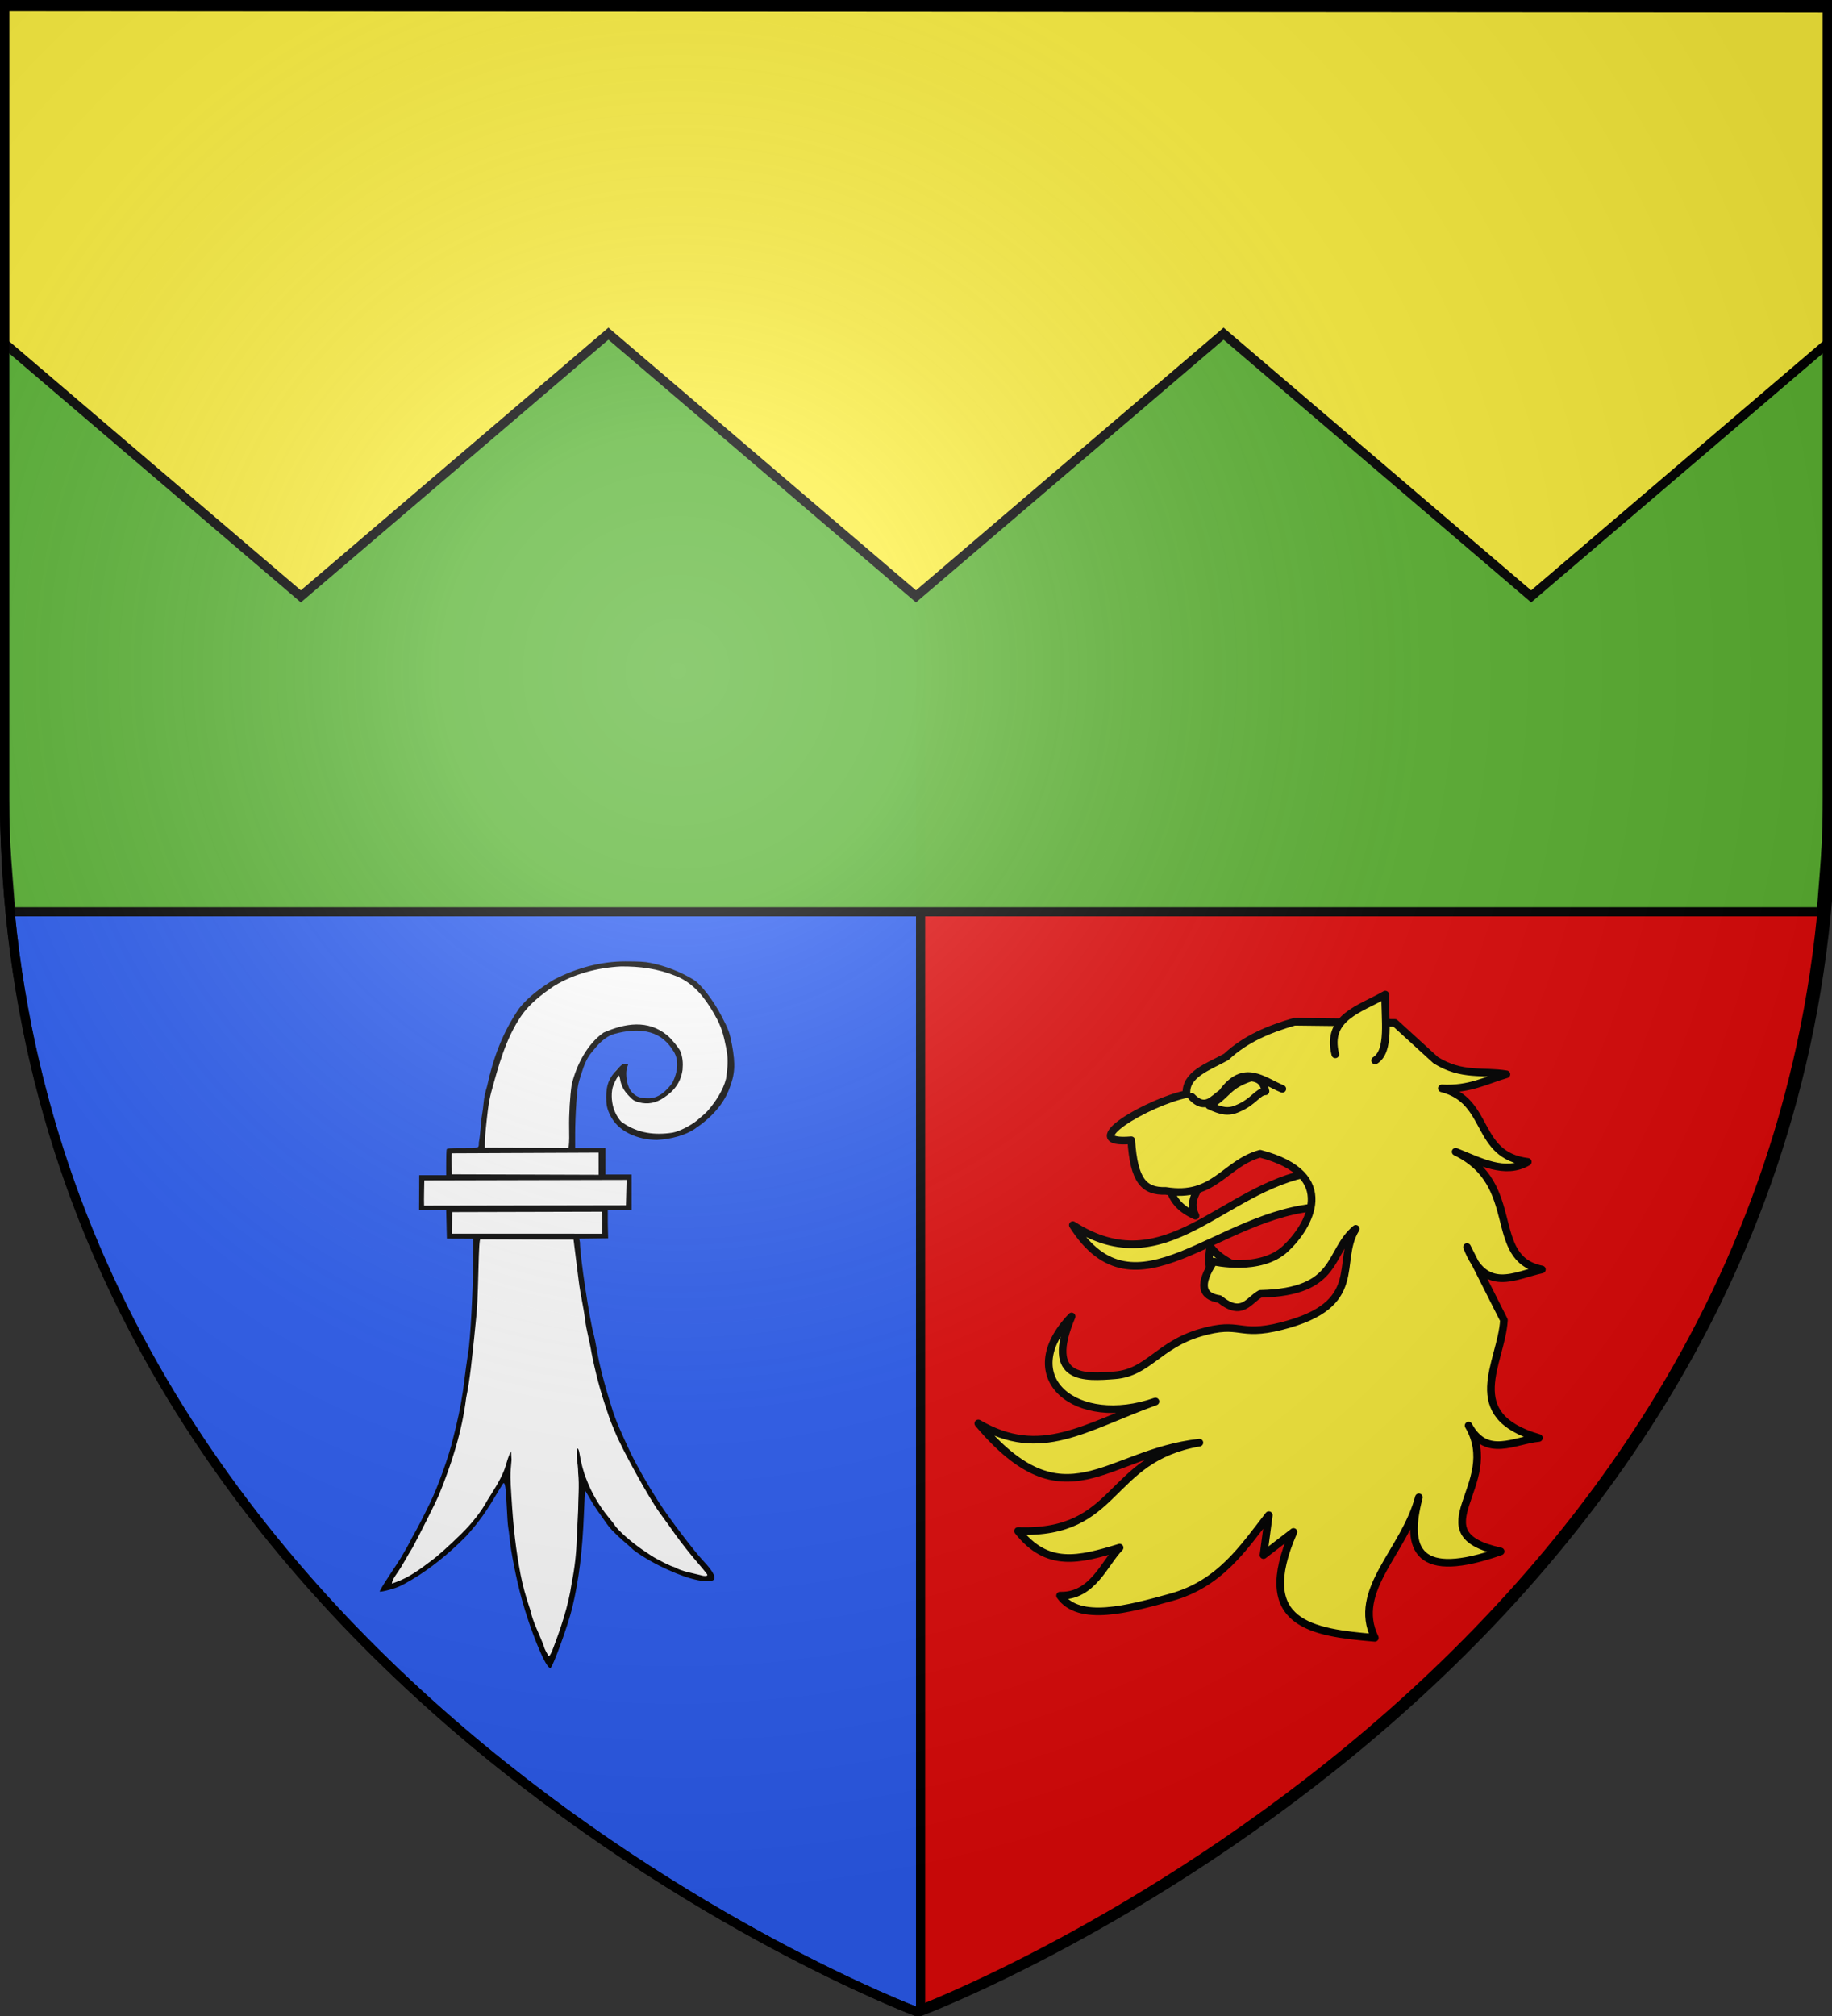 <?xml version="1.0" encoding="UTF-8" standalone="no"?>
<svg
   xmlns:dc="http://purl.org/dc/elements/1.1/"
   xmlns:cc="http://creativecommons.org/ns#"
   xmlns:rdf="http://www.w3.org/1999/02/22-rdf-syntax-ns#"
   xmlns:svg="http://www.w3.org/2000/svg"
   xmlns="http://www.w3.org/2000/svg"
   xmlns:xlink="http://www.w3.org/1999/xlink"
   xmlns:sodipodi="http://sodipodi.sourceforge.net/DTD/sodipodi-0.dtd"
   xmlns:inkscape="http://www.inkscape.org/namespaces/inkscape"
   height="660"
   width="600"
   version="1.0"
   id="svg2"
   sodipodi:version="0.32"
   inkscape:version="0.48.4 r9939"
   sodipodi:docname="Saint-Hilaire.svg"
   inkscape:export-filename="/Users/olivier/Desktop/Blason Rouge/Blason_Vide_3D.png"
   inkscape:export-xdpi="144"
   inkscape:export-ydpi="144"
   inkscape:output_extension="org.inkscape.output.svg.inkscape">
  <rect width="100%" height="100%" fill="#333333" stroke="none"/>
  <sodipodi:namedview
     inkscape:window-height="993"
     inkscape:window-width="1680"
     inkscape:pageshadow="2"
     inkscape:pageopacity="1"
     guidetolerance="10.0"
     gridtolerance="10.0"
     objecttolerance="10.0"
     borderopacity="1.0"
     bordercolor="#666666"
     pagecolor="#ffffff"
     id="base"
     showgrid="false"
     height="660px"
     inkscape:zoom="1.0928427"
     inkscape:cx="359.4048"
     inkscape:cy="301.30244"
     inkscape:window-x="-4"
     inkscape:window-y="-4"
     inkscape:current-layer="layer3"
     showguides="true"
     inkscape:guide-bbox="true"
     inkscape:window-maximized="1" />
  <desc
     id="desc4">Flag of Canton of Valais (Wallis)</desc>
  <defs
     id="defs6">
    <inkscape:perspective
       sodipodi:type="inkscape:persp3d"
       inkscape:vp_x="0 : 330 : 1"
       inkscape:vp_y="0 : 1000 : 0"
       inkscape:vp_z="600 : 330 : 1"
       inkscape:persp3d-origin="300 : 220 : 1"
       id="perspective2491" />
    <linearGradient
       id="linearGradient2893">
      <stop
         style="stop-color:white;stop-opacity:0.314;"
         offset="0"
         id="stop2895" />
      <stop
         id="stop2897"
         offset="0.19"
         style="stop-color:white;stop-opacity:0.251;" />
      <stop
         style="stop-color:#6b6b6b;stop-opacity:0.125;"
         offset="0.6"
         id="stop2901" />
      <stop
         style="stop-color:black;stop-opacity:0.125;"
         offset="1"
         id="stop2899" />
    </linearGradient>
    <linearGradient
       id="linearGradient2885">
      <stop
         id="stop2887"
         offset="0"
         style="stop-color:white;stop-opacity:1;" />
      <stop
         style="stop-color:white;stop-opacity:1;"
         offset="0.229"
         id="stop2891" />
      <stop
         id="stop2889"
         offset="1"
         style="stop-color:black;stop-opacity:1;" />
    </linearGradient>
    <linearGradient
       id="linearGradient2955">
      <stop
         id="stop2867"
         offset="0"
         style="stop-color:#fd0000;stop-opacity:1;" />
      <stop
         style="stop-color:#e77275;stop-opacity:0.659;"
         offset="0.5"
         id="stop2873" />
      <stop
         style="stop-color:black;stop-opacity:0.323;"
         offset="1"
         id="stop2959" />
    </linearGradient>
    <radialGradient
       inkscape:collect="always"
       xlink:href="#linearGradient2955"
       id="radialGradient2961"
       cx="225.524"
       cy="218.901"
       fx="225.524"
       fy="218.901"
       r="300"
       gradientTransform="matrix(-4.167939e-4,2.183,-1.884,-3.599562e-4,615.597,-289.121)"
       gradientUnits="userSpaceOnUse" />
    <polygon
       id="star"
       transform="scale(53,53)"
       points="0,-1 0.588,0.809 -0.951,-0.309 0.951,-0.309 -0.588,0.809 0,-1 " />
    <clipPath
       id="clip">
      <path
         d="M 0,-200 L 0,600 L 300,600 L 300,-200 L 0,-200 z"
         id="path10" />
    </clipPath>
    <radialGradient
       inkscape:collect="always"
       xlink:href="#linearGradient2955"
       id="radialGradient1911"
       gradientUnits="userSpaceOnUse"
       gradientTransform="matrix(-4.167939e-4,2.183,-1.884,-3.599562e-4,615.597,-289.121)"
       cx="225.524"
       cy="218.901"
       fx="225.524"
       fy="218.901"
       r="300" />
    <radialGradient
       inkscape:collect="always"
       xlink:href="#linearGradient2955"
       id="radialGradient2865"
       gradientUnits="userSpaceOnUse"
       gradientTransform="matrix(0,1.749,-1.593,-1.049767e-7,551.788,-191.29)"
       cx="225.524"
       cy="218.901"
       fx="225.524"
       fy="218.901"
       r="300" />
    <radialGradient
       inkscape:collect="always"
       xlink:href="#linearGradient2955"
       id="radialGradient2871"
       gradientUnits="userSpaceOnUse"
       gradientTransform="matrix(0,1.386,-1.323,-5.741131e-8,-158.082,-109.541)"
       cx="225.524"
       cy="218.901"
       fx="225.524"
       fy="218.901"
       r="300" />
    <radialGradient
       inkscape:collect="always"
       xlink:href="#linearGradient2893"
       id="radialGradient3163"
       gradientUnits="userSpaceOnUse"
       gradientTransform="matrix(1.353,0,0,1.349,-77.629,-85.747)"
       cx="221.445"
       cy="226.331"
       fx="221.445"
       fy="226.331"
       r="300" />
    <inkscape:perspective
       id="perspective6131"
       inkscape:persp3d-origin="372.04724 : 350.78739 : 1"
       inkscape:vp_z="744.09448 : 526.18109 : 1"
       inkscape:vp_y="0 : 1000 : 0"
       inkscape:vp_x="0 : 526.18109 : 1"
       sodipodi:type="inkscape:persp3d" />
    <inkscape:perspective
       id="perspective6926"
       inkscape:persp3d-origin="372.04724 : 350.78739 : 1"
       inkscape:vp_z="744.09448 : 526.18109 : 1"
       inkscape:vp_y="0 : 1000 : 0"
       inkscape:vp_x="0 : 526.18109 : 1"
       sodipodi:type="inkscape:persp3d" />
    <inkscape:perspective
       id="perspective6994"
       inkscape:persp3d-origin="372.04724 : 350.78739 : 1"
       inkscape:vp_z="744.09448 : 526.18109 : 1"
       inkscape:vp_y="0 : 1000 : 0"
       inkscape:vp_x="0 : 526.18109 : 1"
       sodipodi:type="inkscape:persp3d" />
    <inkscape:perspective
       id="perspective7102"
       inkscape:persp3d-origin="372.04724 : 350.78739 : 1"
       inkscape:vp_z="744.09448 : 526.18109 : 1"
       inkscape:vp_y="0 : 1000 : 0"
       inkscape:vp_x="0 : 526.18109 : 1"
       sodipodi:type="inkscape:persp3d" />
    <inkscape:perspective
       id="perspective7512"
       inkscape:persp3d-origin="672.81079 : 262.18532 : 1"
       inkscape:vp_z="1345.6216 : 393.27798 : 1"
       inkscape:vp_y="0 : 1000 : 0"
       inkscape:vp_x="0 : 393.27798 : 1"
       sodipodi:type="inkscape:persp3d" />
    <inkscape:perspective
       id="perspective3338"
       inkscape:persp3d-origin="85 : 113.33333 : 1"
       inkscape:vp_z="170 : 170 : 1"
       inkscape:vp_y="0 : 1000 : 0"
       inkscape:vp_x="0 : 170 : 1"
       sodipodi:type="inkscape:persp3d" />
    <inkscape:perspective
       id="perspective3464"
       inkscape:persp3d-origin="372.04724 : 350.78739 : 1"
       inkscape:vp_z="744.09448 : 526.18109 : 1"
       inkscape:vp_y="0 : 1000 : 0"
       inkscape:vp_x="0 : 526.18109 : 1"
       sodipodi:type="inkscape:persp3d" />
    <inkscape:perspective
       id="perspective2490"
       inkscape:persp3d-origin="512 : 256 : 1"
       inkscape:vp_z="1024 : 384 : 1"
       inkscape:vp_y="0 : 1000 : 0"
       inkscape:vp_x="0 : 384 : 1"
       sodipodi:type="inkscape:persp3d" />
    <inkscape:perspective
       id="perspective6016"
       inkscape:persp3d-origin="85 : 113.33333 : 1"
       inkscape:vp_z="170 : 170 : 1"
       inkscape:vp_y="0 : 1000 : 0"
       inkscape:vp_x="0 : 170 : 1"
       sodipodi:type="inkscape:persp3d" />
    <radialGradient
       r="300"
       fy="218.901"
       fx="225.524"
       cy="218.901"
       cx="225.524"
       gradientTransform="matrix(0,1.386,-1.323,-5.741131e-8,-158.082,-109.541)"
       gradientUnits="userSpaceOnUse"
       id="radialGradient2871-2"
       xlink:href="#linearGradient2955-1"
       inkscape:collect="always" />
    <radialGradient
       r="300"
       fy="218.901"
       fx="225.524"
       cy="218.901"
       cx="225.524"
       gradientTransform="matrix(0,1.749,-1.593,-1.049767e-7,551.788,-191.29)"
       gradientUnits="userSpaceOnUse"
       id="radialGradient2865-3"
       xlink:href="#linearGradient2955-1"
       inkscape:collect="always" />
    <radialGradient
       r="300"
       fy="218.901"
       fx="225.524"
       cy="218.901"
       cx="225.524"
       gradientTransform="matrix(-4.167939e-4,2.183,-1.884,-3.599562e-4,615.597,-289.121)"
       gradientUnits="userSpaceOnUse"
       id="radialGradient1911-2"
       xlink:href="#linearGradient2955-1"
       inkscape:collect="always" />
    <clipPath
       id="clip-1">
      <path
         id="path10-4"
         d="M 0,-200 L 0,600 L 300,600 L 300,-200 L 0,-200 z " />
    </clipPath>
    <polygon
       points="0,-1 0.588,0.809 -0.951,-0.309 0.951,-0.309 -0.588,0.809 0,-1 "
       transform="scale(53,53)"
       id="star-6" />
    <radialGradient
       gradientUnits="userSpaceOnUse"
       gradientTransform="matrix(-4.167939e-4,2.183,-1.884,-3.599562e-4,615.597,-289.121)"
       r="300"
       fy="218.901"
       fx="225.524"
       cy="218.901"
       cx="225.524"
       id="radialGradient2961-7"
       xlink:href="#linearGradient2955-1"
       inkscape:collect="always" />
    <linearGradient
       id="linearGradient2955-1">
      <stop
         style="stop-color:#fd0000;stop-opacity:1;"
         offset="0"
         id="stop2867-1" />
      <stop
         id="stop2873-5"
         offset="0.5"
         style="stop-color:#e77275;stop-opacity:0.659;" />
      <stop
         id="stop2959-2"
         offset="1"
         style="stop-color:black;stop-opacity:0.323;" />
    </linearGradient>
    <linearGradient
       id="linearGradient2885-5">
      <stop
         style="stop-color:white;stop-opacity:1;"
         offset="0"
         id="stop2887-5" />
      <stop
         id="stop2891-1"
         offset="0.229"
         style="stop-color:white;stop-opacity:1;" />
      <stop
         style="stop-color:black;stop-opacity:1;"
         offset="1"
         id="stop2889-7" />
    </linearGradient>
    <linearGradient
       id="linearGradient2893-4">
      <stop
         id="stop2895-8"
         offset="0"
         style="stop-color:white;stop-opacity:0.314;" />
      <stop
         style="stop-color:white;stop-opacity:0.251;"
         offset="0.19"
         id="stop2897-8" />
      <stop
         id="stop2901-2"
         offset="0.6"
         style="stop-color:#6b6b6b;stop-opacity:0.125;" />
      <stop
         id="stop2899-4"
         offset="1"
         style="stop-color:black;stop-opacity:0.125;" />
    </linearGradient>
    <inkscape:perspective
       id="perspective15091"
       inkscape:persp3d-origin="300 : 219.80208 : 1"
       inkscape:vp_z="600 : 329.70312 : 1"
       inkscape:vp_y="0 : 1000 : 0"
       inkscape:vp_x="0 : 329.70312 : 1"
       sodipodi:type="inkscape:persp3d" />
    <inkscape:perspective
       sodipodi:type="inkscape:persp3d"
       inkscape:vp_x="0 : 0.5 : 1"
       inkscape:vp_y="0 : 1000 : 0"
       inkscape:vp_z="1 : 0.5 : 1"
       inkscape:persp3d-origin="0.5 : 0.33333333 : 1"
       id="perspective4297" />
    <inkscape:perspective
       id="perspective2969"
       inkscape:persp3d-origin="372.04724 : 350.78739 : 1"
       inkscape:vp_z="744.09448 : 526.18109 : 1"
       inkscape:vp_y="0 : 1000 : 0"
       inkscape:vp_x="0 : 526.18109 : 1"
       sodipodi:type="inkscape:persp3d" />
    <inkscape:perspective
       id="perspective14669"
       inkscape:persp3d-origin="73.414764 : 55.760142 : 1"
       inkscape:vp_z="146.82953 : 83.640213 : 1"
       inkscape:vp_y="0 : 1000 : 0"
       inkscape:vp_x="0 : 83.640213 : 1"
       sodipodi:type="inkscape:persp3d" />
  </defs>
  <g
     inkscape:groupmode="layer"
     id="layer3"
     inkscape:label="Fond écu"
     style="display:inline">
    <path
       id="path2855"
       style="fill:#2b5df2;fill-opacity:1;fill-rule:evenodd;stroke:#000000;stroke-width:3;stroke-miterlimit:4;stroke-opacity:1;stroke-dasharray:none"
       d="m 300,658.5 c 0,0 298.5,-112.436 298.5,-398.182 0,-285.746 0,-258.818 0,-258.818 l -597,0 0,258.818 C 1.5,546.064 300,658.5 300,658.5 z"
       sodipodi:nodetypes="cccccc"
       inkscape:connector-curvature="0" />
    <path
       id="path2855-1"
       style="fill:#e20909;fill-opacity:1;fill-rule:evenodd;stroke:#000000;stroke-width:3;stroke-miterlimit:4;stroke-opacity:1;stroke-dasharray:none;display:inline"
       d="m 301.5,658.5 c 0,0 298.5,-112.436 298.5,-398.182 0,-285.746 0,-258.818 0,-258.818 l -298.5,0 z"
       sodipodi:nodetypes="ccccc"
       inkscape:connector-curvature="0" />
    <g
       id="layer1-4"
       inkscape:label="Calque 1"
       transform="matrix(0.408,0,0,0.408,43.703,207.398)">
      <g
         transform="matrix(0.639,0,0,0.639,197.726,408.443)"
         id="g1932"
         style="display:inline">
        <path
           sodipodi:nodetypes="csccsccsssccccscccccccccsccccccccccsssccccccccccccccccccccccccsssscccsssc"
           id="path1930"
           d="m 212.887,653.222 c -6.591,-4.543 -20.777,-42.033 -31.25,-79.923 -6.731,-24.35 -14.345,-60.568 -15.909,-78.035 -1.889,-12.927 -2.145,-25.271 -2.788,-38.319 -1.034,-23.317 -1.576,-37.501 -3.842,-35.054 -0.704,0.76 -14.587,17.347 -22.433,30.547 l -30.311,40.251 c -21.714,21.973 -44.732,41.659 -66.988,54.746 -13.631,8.015 -16.649,7.963 -26.854,10.811 -6.476,1.807 -7.234,2.479 -7.736,2.019 -0.53,-0.485 0.897,-2.268 8.154,-13.165 19.614,-28.983 36.812,-60.774 51.828,-92.363 9.886,-20.029 24.488,-61.505 29.385,-82.722 5.18,-19.783 10.122,-40.204 13.163,-60.431 2.157,-17.425 4.92,-45.599 5.462,-48.133 2.748,-12.846 6.456,-87.849 6.025,-119.436 l 1.173,-24.5 -19.764,-0.274 -13.736,-0.705 0.215,-34.813 -33.849,-1.076 0.421,-39.479 31.706,0 C 84.106,31.73 85.156,20.917 86.858,9.458 c 0.524,-1.367 2.368,-0.936 19.032,-0.936 21.43,0 21.792,-0.112 21.792,-7.447 3.04,-23.612 4.68,-47.666 10.098,-70.914 4.382,-14.39 7.355,-29.044 11.748,-43.431 4.806,-15.951 12.625,-32.414 21.508,-44.854 6.716,-10.272 14.803,-19.149 24.281,-27.032 7.794,-6.7 15.714,-11.889 24.471,-17.206 6.85,-4.655 29.269,-12.187 56.096,-19.473 20.772,-4.224 43.079,-4.991 64.069,-1.401 18.77,3.776 35.336,10.83 51.747,20.716 24.368,20.561 41.307,49.117 47.544,80.465 4.56,24.664 3.961,36.536 -3.484,55.412 -7.392,18.745 -18.574,31.154 -40.308,45.82 -11.195,7.554 -28.85,12.896 -47.079,13.886 -13.376,0.726 -17.331,0.522 -32.822,-6.891 -19.559,-8.106 -28.018,-22.225 -28.486,-42.726 -0.763,-12.247 5.454,-38.557 19.872,-39.632 l 1.388,3.91 c -3.188,9.034 0.669,24.353 6.645,30.577 8.89,8.968 26.125,10.809 36.844,4.464 16.99,-10.527 27.827,-30.584 23.936,-50.465 -3.344,-8.865 -11.418,-18.466 -18.321,-24.838 -16.419,-14.822 -41.833,-11.682 -61.68,-6.328 -8.495,2.954 -21.401,10.237 -24.686,15.18 -17.174,20.036 -25.535,46.885 -27.533,72.673 -0.837,11.496 -1.307,29.589 -1.307,39.681 l -0.646,19.855 38.431,1.507 -0.861,33.153 34.507,0 -0.646,38.605 -30.431,1.507 0,34.431 -35.861,0.646 0.872,7.326 c 0.03,17.518 12.387,99.067 17.689,117.071 5.396,30.259 14.179,60.364 23.203,89.755 3.877,19.935 13.749,36.968 22.176,54.921 7.775,16.884 22.801,42.644 38.087,66.463 12.64,19.694 43.768,61.706 55.168,73.686 13.432,14.115 14.759,18.404 8.374,20.165 -11.535,3.183 -30.118,-3.888 -59.723,-18.687 -14.282,-7.139 -31.174,-17.405 -34.403,-21.295 -15.491,-11.865 -27.309,-26.32 -38.906,-41.857 -7.581,-9.084 -15.285,-24.604 -22.181,-34.1 -0.179,0.179 -2.773,18.305 -3.395,33.702 -1.963,48.556 -7.311,83.145 -15.704,118.449 -5.292,22.263 -21.044,70.181 -23.786,70.003 -0.13,-0.008 -0.716,-0.346 -1.302,-0.75 z"
           style="fill:#ffffff"
           inkscape:connector-curvature="0" />
        <path
           style="fill:#000000"
           d="m 212.887,659.25 c -6.591,-4.543 -24.006,-47.845 -34.479,-85.735 -6.731,-24.35 -13.915,-60.568 -15.479,-78.035 -0.343,-3.831 -1.036,-9.215 -1.541,-11.965 -0.505,-2.75 -1.356,-14.9 -1.893,-27 -1.034,-23.317 -2.222,-30.828 -4.488,-28.381 -0.703,0.76 -7.698,12.181 -15.544,25.381 -8.578,13.776 -18.755,27.551 -31.388,41.327 -21.714,21.973 -45.593,41.013 -67.849,54.1 -13.631,8.015 -17.295,9.685 -27.5,12.533 -6.476,1.807 -12.185,2.909 -12.687,2.449 -0.53,-0.485 4.341,-8.726 11.598,-19.623 6.882,-10.332 13.818,-20.993 15.414,-23.691 6.279,-10.612 10.554,-18.378 13.541,-24.596 8.164,-14.085 15.33,-28.594 22.443,-43.216 9.886,-20.029 24.057,-59.568 28.955,-80.784 5.18,-19.783 9.476,-39.774 12.517,-60 2.157,-17.425 5.996,-45.815 6.538,-48.349 2.748,-12.846 6.671,-88.065 6.241,-119.651 l 0.097,-23.208 -33.069,-0.118 -0.861,-35.674 -17.032,0 -17.032,0 0.103,-22 0.103,-22 16.929,0 16.929,0 0,-15.418 c 0,-8.48 0.273,-16.13 0.607,-17 0.524,-1.367 3.229,-1.582 19.893,-1.582 21.43,0 20.5,0.318 20.5,-7.017 2.24,-11.648 2.183,-23.583 4.106,-35.262 0.574,-2.872 1.421,-9.497 1.881,-14.722 0.537,-6.093 2.088,-13.445 4.325,-20.5 7.748,-36.035 19.61,-67.837 40.399,-98.065 11.298,-14.281 27.066,-25.958 43.546,-35.965 27.98,-14.433 58.392,-22.889 89.742,-22.935 17.626,0.028 24.45,0.428 31.5,1.846 18.77,3.776 37.489,11.046 53.9,20.931 9.62,5.795 25.282,26.169 35.889,46.687 8.593,16.622 9.931,20.352 12.732,35.5 4.56,24.664 3.745,36.966 -3.699,55.842 -7.392,18.745 -21.588,35.028 -43.321,49.694 -11.195,7.554 -28.85,12.681 -47.079,13.67 -23.719,-0.023 -49.97,-10.105 -59.856,-32.968 -3.107,-6.806 -4.055,-11.682 -4.035,-20.739 0.034,-15.391 3.309,-23.712 13.683,-34.766 6.058,-6.455 7.189,-7.234 10.494,-7.234 l 3.704,0 -1.456,4.126 c -3.188,9.034 -0.192,25.429 5.784,31.653 5.577,5.809 10.132,7.572 19.761,7.651 13.287,0.694 23.767,-9.27 31.17,-19.43 6.557,-13.018 9.44,-29.921 -0.276,-42 -16.176,-25.99 -45.085,-26.841 -72.243,-19.513 -13.163,3.849 -20.945,13.495 -29.094,23.459 -5.285,6.306 -8.74,13.657 -13.428,28.564 -3.806,12.106 -4.188,14.414 -5.607,33.893 -0.837,11.496 -1.522,29.159 -1.522,39.25 l 0,18.348 19,0 19,0 0,15.5 0,17.653 33,0 0,21.347 0,23.5 -15,0 -15,0 0,17 0.431,18.292 -36.292,0.431 0.872,4.528 c 0.03,17.518 12.172,98.421 17.473,116.425 0.781,2.654 2.385,10.675 3.564,17.825 3.044,18.466 9.663,44.257 18.348,71.5 5.294,18.433 14.066,36.549 22.392,54.706 7.775,16.884 22.37,42.644 37.657,66.463 12.64,19.694 44.198,61.276 55.599,73.256 13.432,14.115 17.342,22.924 10.957,24.686 -11.535,3.183 -36.576,-3.888 -66.181,-18.687 -14.282,-7.139 -31.604,-18.051 -34.833,-21.941 -7.079,-6.498 -14.866,-12.601 -21.615,-19.659 -7.278,-6.618 -12.194,-14.931 -17.937,-22.844 -3.886,-5.214 -9.667,-14.124 -12.846,-19.801 -3.179,-5.676 -5.927,-10.174 -6.106,-9.995 -0.179,0.179 -0.835,12.924 -1.458,28.321 -1.963,48.556 -6.235,83.145 -14.627,118.449 -5.292,22.263 -24.919,76.208 -27.661,76.03 -0.13,-0.008 -0.716,-0.346 -1.302,-0.75 z m 3.508,-20.485 c 10.46,-26.964 20.773,-57.28 24.702,-85.595 3.77,-18.545 5.863,-37.09 6.387,-55.635 l 1.719,-35.519 c 0.075,-15.114 1.696,-31.326 0.063,-47 0,0 -0.045,-7.943 -1.337,-15.341 -0.661,-3.786 -0.97,-15.987 0.774,-15.418 0.688,0.224 1.606,2.624 2.041,5.333 2.023,12.6 5.259,24.728 8.918,33.426 6.378,16.961 15.851,32.926 27.295,47.006 3.919,4.678 7.569,9.301 8.113,10.272 3.363,6.009 21.722,22.235 35.884,31.715 1.65,1.104 6.113,4.081 9.917,6.615 7.112,4.737 26.463,14.392 28.846,14.392 10.39,5.827 22.581,7.463 34.039,10.444 2.091,0.746 4.924,1.056 6.295,0.689 2.454,-0.656 2.387,-0.797 -4.094,-8.65 -3.624,-4.391 -7.607,-9.108 -8.852,-10.483 -5.534,-6.114 -19.732,-24.165 -25.893,-32.919 -7.247,-10.299 -12.134,-17.088 -19.132,-26.581 -13.405,-18.184 -47.674,-80.08 -56.511,-102.067 -2.94,-6.906 -5.848,-13.797 -8.19,-20.933 -4.896,-14.271 -9.517,-28.59 -13.317,-43.185 -2.662,-10.104 -6.412,-26.505 -8.074,-35.315 -2.166,-13.715 -6.221,-27.224 -7.983,-41 -1.945,-16.446 -6.075,-32.565 -8.05,-49 l -6.5,-52.024 -116.927,-0.444 c -1.255,-0.775 -1.899,11.001 -2.572,37.968 -0.949,38.064 -1.78,49.643 -2.461,56.5 l -3.058,30.79 c -2.678,24.644 -4.862,49.493 -9.901,73.816 -5.184,42.255 -18.326,83.117 -34.419,122.433 -2.927,7.066 -25.67,52.411 -32.833,65.461 -6.71,10.518 -12.202,21.839 -19.382,32.027 -3.053,4.256 -5.805,9.004 -6.114,10.553 l -0.563,2.815 5.364,-2.006 c 16.366,-5.889 30.25,-16.183 43.916,-26.594 8.445,-6.184 22.944,-19.157 38.24,-34.217 13.543,-13.333 25.269,-28.432 32.188,-41.445 8.035,-12.768 15.442,-24.094 20.542,-36.151 3.639,-8.602 5.059,-18.324 9.459,-25.806 l 0.639,10.699 -0.81,9.062 c -0.903,10.099 -0.856,13.145 0.553,36.062 2.556,41.564 5.612,67.671 11.59,99 2.535,13.284 6.19,26.627 12.191,44.5 3.472,16.341 11.897,30.861 17.356,46.438 0,1.644 5.237,11.562 6.105,11.562 0.528,0 2.255,-2.812 3.838,-6.25 z m 62.399,-551.908 -187.691,0.484 -0.141,27.125 188.49,0.05 c -0.068,-9.187 0.708,-18.542 -0.658,-27.658 z m 30.477,-8.081 0.834,-31.85 -254.153,0.589 c -0.056,10.571 -0.638,21.156 -0.275,31.724 L 309.272,78.776 z m -34.335,-52.165 -0.016,-13.904 -184.27,0.807 c -0.497,0.55 -0.691,6.714 -0.432,13.697 l 0.471,12.697 184.262,0.607 -0.016,-13.904 z M 237.212,6.842 c 1.103,-8.432 0.784,-16.98 0.684,-25.462 -0.282,-16.701 1.045,-39.422 3.145,-53.865 5.85,-24.249 19.006,-50.759 40.087,-65.527 26.986,-11.789 55.564,-16.634 79.946,3.323 4.842,3.974 13.567,14.436 16.289,19.532 3.246,7.815 3.733,15.194 3.046,23.672 -2.261,15.991 -10.404,26.546 -23.547,35.172 -9.887,6.77 -20.33,8.713 -31.217,5.808 -6.017,-1.606 -7.323,-2.447 -12.947,-8.338 -6.383,-6.686 -9.529,-12.813 -10.863,-21.153 -0.351,-2.194 -0.986,-3.99 -1.411,-3.99 -1.106,0 -4.788,6.498 -7.043,12.43 -2.796,7.357 -2.61,19.143 0.456,28.802 2.492,7.851 8.59,17.128 12.06,18.344 18.734,12.792 39.705,15.44 61.815,12.036 8.404,-1.47 23.062,-8.859 31.338,-15.796 6.993,-5.862 11.014,-9.511 13.021,-11.815 9.786,-11.271 19.335,-25.627 22.976,-40.345 1.359,-9.906 2.634,-19.492 1.51,-29.484 -1.609,-12.639 -5.636,-29.32 -8.68,-35.948 -2.243,-5.996 -5.388,-11.5 -8.553,-17.055 -11.426,-19.659 -25.33,-37.362 -46.685,-46.068 -24.058,-9.757 -45.925,-12.341 -69.659,-12.224 -29.218,1.489 -59.087,9.298 -84.1,24.583 -15.587,10.601 -30.762,22.202 -41.426,37.944 -19.387,28.445 -28.43,62.703 -37.488,95.598 -3.894,14.693 -5.018,29.939 -6.685,45 -0.551,4.675 -1.063,12.098 -1.138,16.496 l -0.136,7.996 105.207,0.335 z"
           id="path1928"
           sodipodi:nodetypes="csssssccsssssccccscccccccccccssccsccccssssssccsscccscccccsscccccccccccccccssccsssscccsssssccccccsssccsssccsssssccccccccsscccccccccscscccssccsccccccccccccccccccccccccccssssssccscccccccccccccc"
           inkscape:connector-curvature="0" />
      </g>
    </g>
    <g
       style="fill:#fcef3c;stroke:#000000;stroke-width:1.955;stroke-miterlimit:4;stroke-opacity:1;stroke-dasharray:none"
       transform="matrix(1.259,-0.225,0.225,1.258,218.169,366.372)"
       id="g2235">
      <path
         d="m 130.005,65.064 c 0.468,-2.78 -0.012,-4.751 1.44,-8.37 1.784,3.758 5.171,5.463 7.892,8.022"
         style="fill:#fcef3c;fill-rule:evenodd;stroke:#000000;stroke-width:1.955;stroke-linecap:round;stroke-linejoin:round;stroke-miterlimit:4;stroke-opacity:1;stroke-dasharray:none"
         id="path2476"
         inkscape:connector-curvature="0" />
      <path
         d="m 160.416,42.561 c -23.462,-0.176 -41.958,21.739 -62.677,2.503 11.405,27.863 36.797,3.248 63.636,6.609 l -0.96,-9.112 z"
         style="fill:#fcef3c;fill-opacity:1;fill-rule:evenodd;stroke:#000000;stroke-width:1.955;stroke-linecap:round;stroke-linejoin:round;stroke-miterlimit:4;stroke-opacity:1;stroke-dasharray:none"
         id="path3447"
         inkscape:connector-curvature="0" />
      <path
         d="m 123.809,39.883 c 0.164,3.484 2.049,6.212 5.276,8.351 -1.369,-4.462 2.281,-6.768 4.604,-9.644"
         style="fill:#fcef3c;fill-rule:evenodd;stroke:#000000;stroke-width:1.955;stroke-linecap:round;stroke-linejoin:round;stroke-miterlimit:4;stroke-opacity:1;stroke-dasharray:none"
         id="path2474"
         inkscape:connector-curvature="0" />
      <path
         d="m 134.071,127.056 -3.138,9.82 8.593,-4.479 c -14.352,21.547 0.248,26.216 15.734,30.369 -3.7,-13.131 11.462,-20.478 17.44,-33.456 -5.956,12.79 -3.949,20.933 18.168,17.341 -20.624,-8.53 3.697,-16.703 -2.406,-33.177 3.05,9.169 10.864,5.736 17.171,6.29 -18.811,-9.304 -6.072,-20.62 -3.504,-31.288 l -6.007,-20.105 c 2.441,12.78 10.738,9.271 17.858,9.036 -13.549,-5.343 -0.844,-22.298 -16.438,-33.577 5.767,3.575 11.445,8.151 17.737,5.806 -13.202,-4.097 -6.576,-17.066 -18.357,-22.417 6.894,1.623 11.523,-0.059 16.913,-0.631 -5.721,-2.031 -11.345,-1.448 -17.188,-6.751 L 188.051,8.608 162.758,3.777 c -6.614,0.7 -13.036,2.059 -18.765,5.783 -5.021,1.709 -11.215,2.559 -11.689,7.598 -10.101,0.245 -30.449,7.81 -16.011,9.145 -1.154,10.285 0.878,13.515 6.375,14.316 11.906,4.213 16.077,-4.242 25.506,-5.11 19.275,8.924 8.942,20.685 2.105,25.102 -7.431,4.801 -18.688,0.004 -18.688,0.004 -4.682,4.949 -4.756,8.186 -0.222,9.711 4.888,5.688 7.329,1.585 10.532,0.531 20.149,3.148 18.875,-7.499 26.997,-12.097 -6.764,7.523 -0.658,19.611 -23.154,21.194 -11.618,0.822 -9.756,-3.217 -20.807,-1.996 -11.051,1.221 -14.936,7.734 -23.396,6.88 -7.563,-0.763 -18.026,-1.753 -8.219,-16.789 -17.586,12.841 -3.819,28.631 17.294,25.229 -19.007,3.254 -31.566,9.581 -45.645,-2.455 17.34,30.008 30.684,13.178 54.867,14.816 -24.226,-0.147 -24.278,19.594 -49.699,14.099 5.71,10.646 13.947,10.085 24.856,8.775 -4.475,3.145 -9.001,11.136 -17.169,9.42 3.522,7.671 16.632,6.475 27.943,5.425 12.869,-1.194 20.423,-9.22 28.3,-16.304 z"
         style="fill:#fcef3c;fill-rule:evenodd;stroke:#000000;stroke-width:1.955;stroke-linecap:round;stroke-linejoin:round;stroke-miterlimit:4;stroke-opacity:1;stroke-dasharray:none"
         id="path2462"
         inkscape:connector-curvature="0" />
      <path
         d="M 171.602,13.842 C 170.912,4.048 179.959,3.547 186.892,1.028 185.61,7.228 185.681,15.402 181.363,17.174"
         style="fill:#fcef3c;fill-rule:evenodd;stroke:#000000;stroke-width:1.955;stroke-linecap:round;stroke-linejoin:round;stroke-miterlimit:4;stroke-opacity:1;stroke-dasharray:none"
         id="path2472"
         inkscape:connector-curvature="0" />
      <path
         sodipodi:nodetypes="ccc"
         d="m 133.486,18.083 c 2.771,4.177 5.288,1.519 7.86,0.36 6.811,-6.648 10.779,-1.195 15.344,1.714"
         style="fill:#fcef3c;fill-rule:evenodd;stroke:#000000;stroke-width:1.955;stroke-linecap:round;stroke-linejoin:round;stroke-miterlimit:4;stroke-opacity:1;stroke-dasharray:none"
         id="path3449"
         inkscape:connector-curvature="0" />
      <path
         d="m 137.508,21.059 c 2.756,1.932 4.437,2.695 7.096,2.022 4.318,-0.956 5.763,-3.345 7.732,-3.066 -0.065,-1.718 -0.312,-3.371 -3.045,-4.134 -6.557,0.964 -6.409,3.188 -11.783,5.177 z"
         style="fill:#fcef3c;fill-opacity:1;fill-rule:evenodd;stroke:#000000;stroke-width:1.955;stroke-linecap:round;stroke-linejoin:round;stroke-miterlimit:4;stroke-opacity:1;stroke-dasharray:none"
         id="path3451"
         inkscape:connector-curvature="0" />
    </g>
  </g>
  <g
     inkscape:groupmode="layer"
     id="layer5"
     inkscape:label="coupé">
    <path
       style="opacity:0.99;fill:#5ab532;fill-opacity:1;stroke:#000000;stroke-width:3;stroke-miterlimit:4;stroke-opacity:1"
       d="m 1.5,1.5 597,0 0,258.178 c 0.178,15.265 -1.114,26.484 -2,38.822 l -593,0 c -0.778,-11.71 -1.999,-21.644 -2,-36.461 z"
       id="rect2770"
       inkscape:connector-curvature="0"
       sodipodi:nodetypes="ccccccc" />
    <path
       style="fill:#fcef3c;stroke:#000000;stroke-width:3;stroke-miterlimit:4;stroke-dasharray:none;display:inline"
       d="M 98.529,195.241 1.5,112.429 1.5,2.146 598.5,2.59 598.5,112.429 501.471,195.241 400.735,109.241 300,195.241 199.265,109.241 z"
       id="rect5889"
       inkscape:connector-curvature="0"
       sodipodi:nodetypes="cccccccccc" />
  </g>
  <g
     inkscape:groupmode="layer"
     id="layer2"
     inkscape:label="Reflet final"
     sodipodi:insensitive="true">
    <path
       sodipodi:nodetypes="cccccc"
       d="m 300,658.5 c 0,0 298.5,-112.32 298.5,-397.772 0,-285.452 0,-258.552 0,-258.552 l -597,0 0,258.552 C 1.5,546.18 300,658.5 300,658.5 z"
       style="fill:url(#radialGradient3163);fill-opacity:1;fill-rule:evenodd;stroke:none"
       id="path2875"
       inkscape:export-xdpi="144"
       inkscape:export-ydpi="144"
       inkscape:connector-curvature="0" />
  </g>
  <g
     inkscape:groupmode="layer"
     id="layer1"
     inkscape:label="Contour final"
     sodipodi:insensitive="true">
    <path
       sodipodi:nodetypes="cccccc"
       d="M 300,658.5 C 300,658.5 1.5,546.18 1.5,260.728 C 1.5,-24.723 1.5,2.176 1.5,2.176 L 598.5,2.176 L 598.5,260.728 C 598.5,546.18 300,658.5 300,658.5 z"
       style="opacity:1;fill:none;fill-opacity:1;fill-rule:evenodd;stroke:#000000;stroke-width:3;stroke-linecap:butt;stroke-linejoin:miter;stroke-miterlimit:4;stroke-dasharray:none;stroke-opacity:1"
       id="path1411"
       inkscape:export-xdpi="144"
       inkscape:export-ydpi="144" />
  </g>
</svg>
